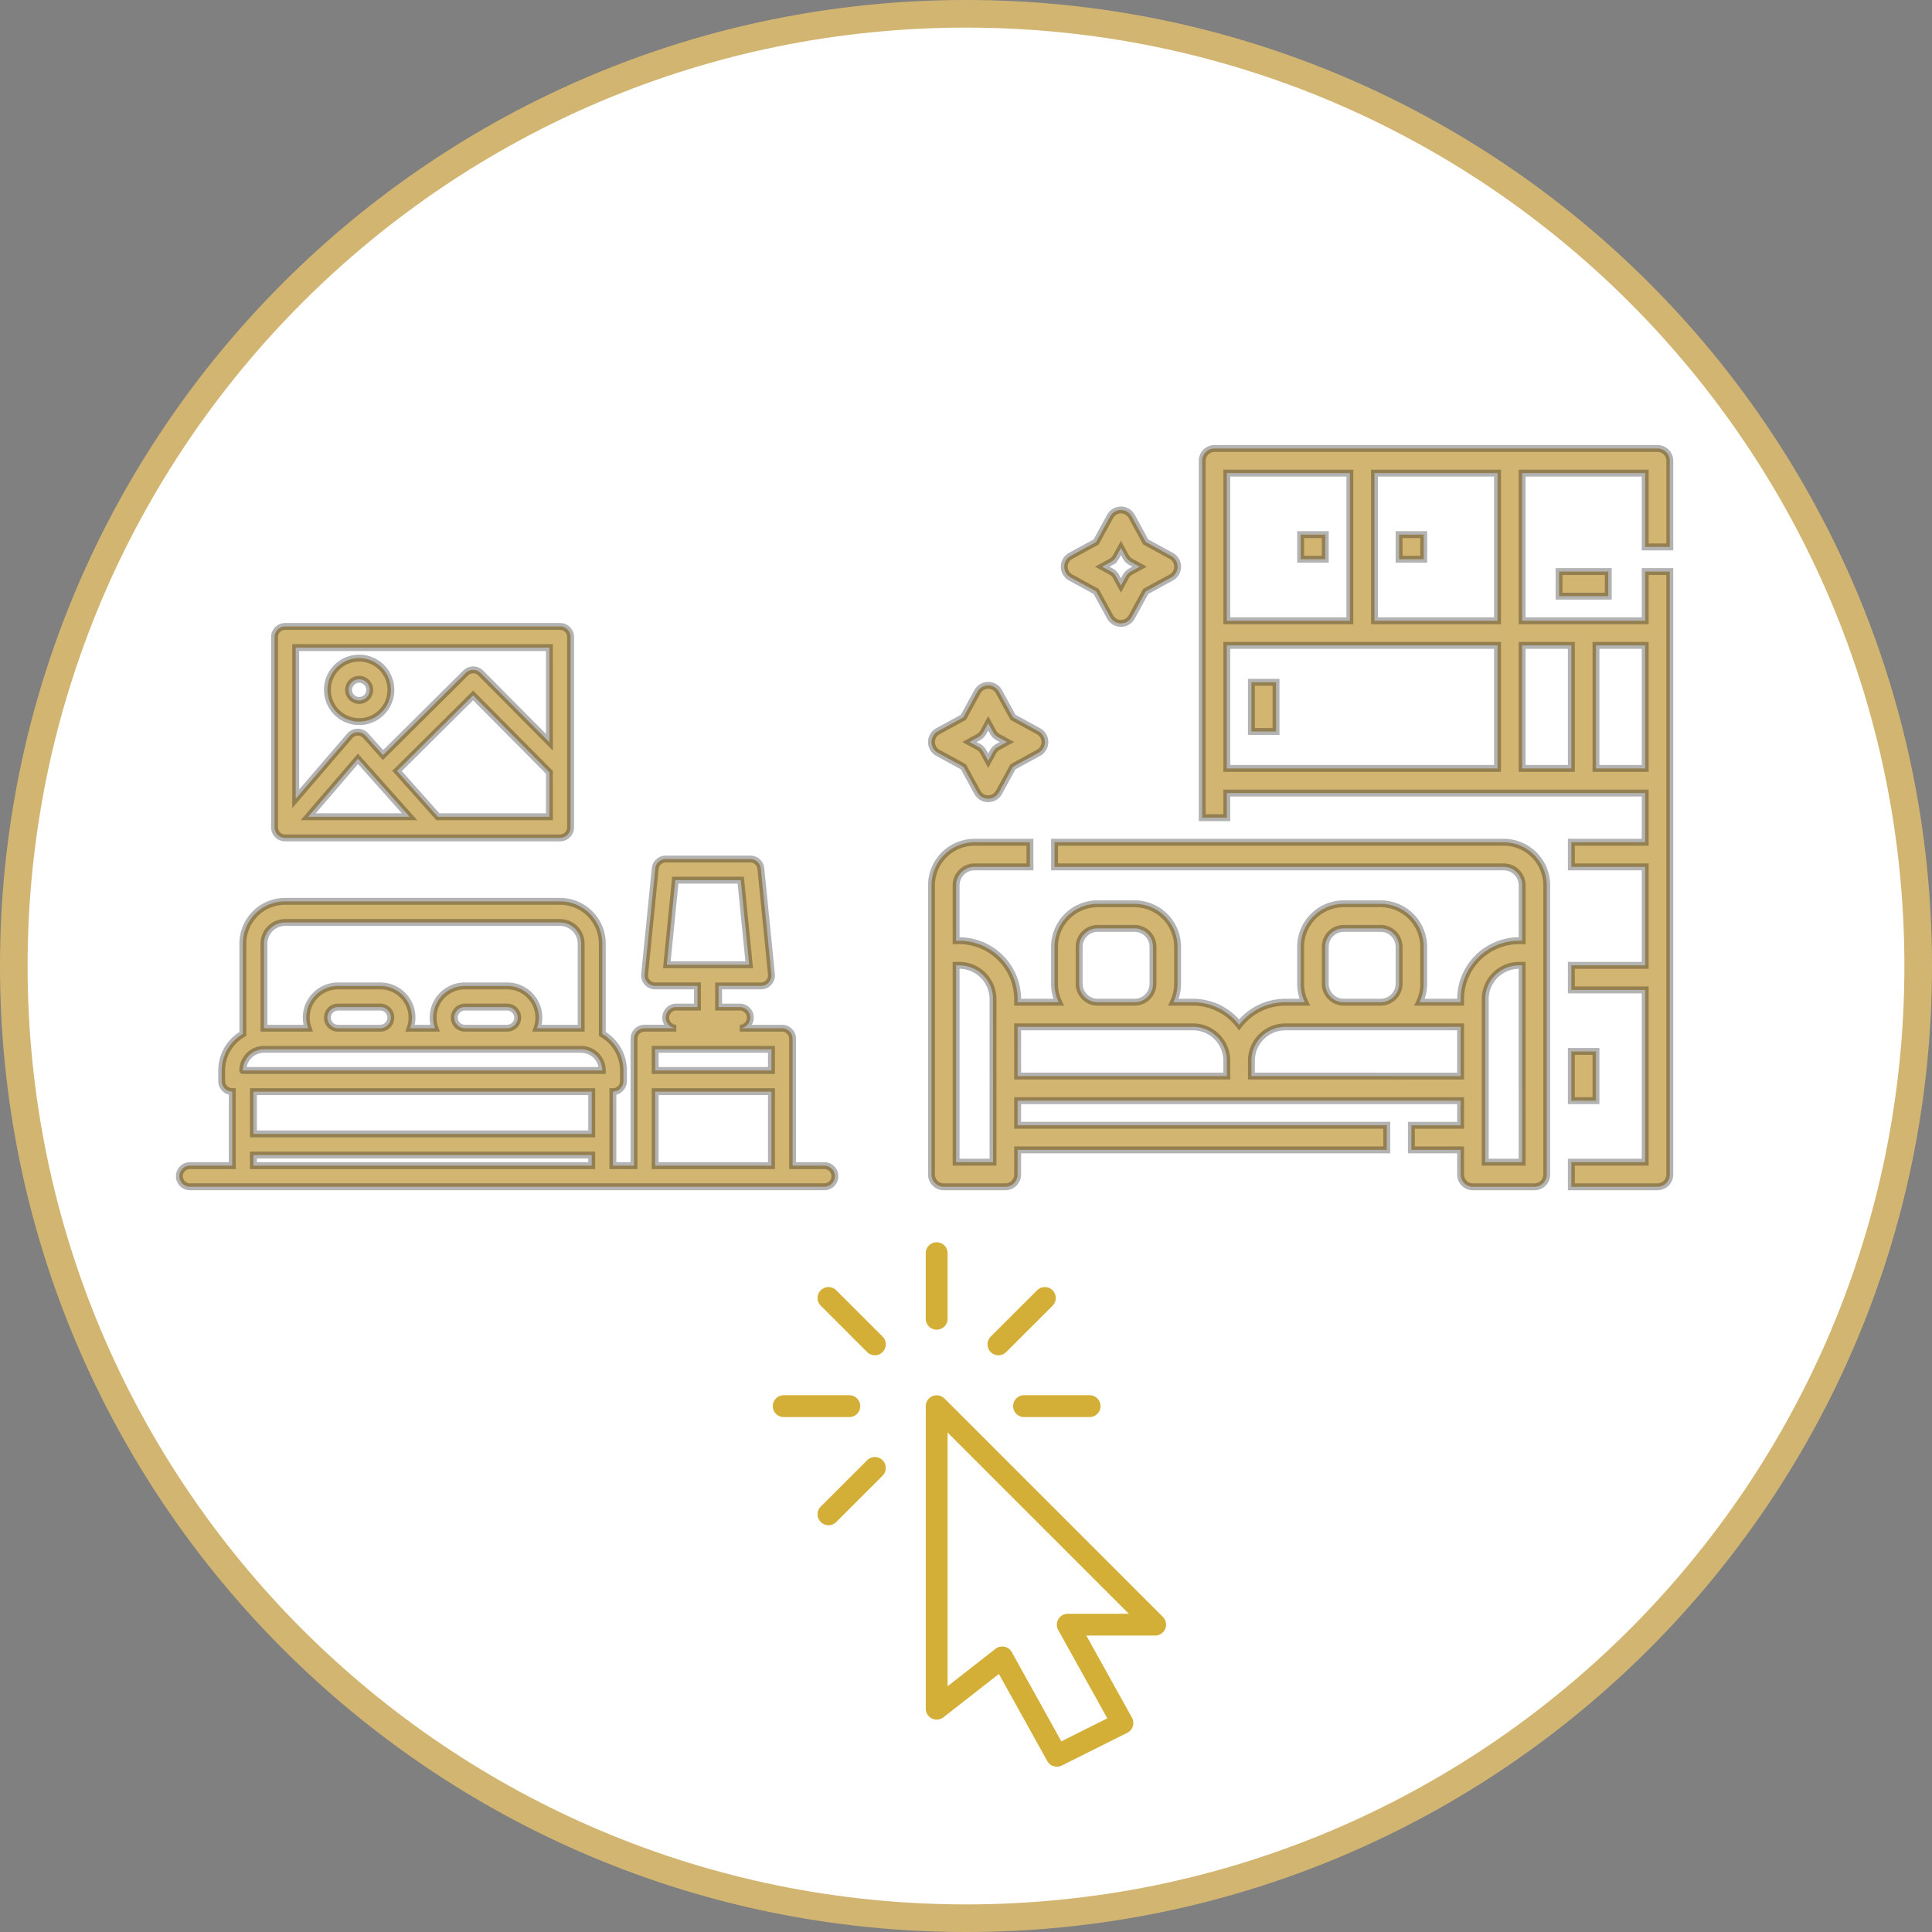 <svg xmlns="http://www.w3.org/2000/svg" width="280" height="280" viewBox="0 0 280 280">
  <rect x="0" y="0" width="280" height="280" fill="#808080" stroke="none"/>
  <g id="Group_23" data-name="Group 23" transform="translate(-470 -3124)">
    <g id="Path_207" data-name="Path 207" transform="translate(470 3124)" fill="#fff">
      <path d="M 140 278 C 130.636 278 121.278 277.057 112.186 275.196 C 103.327 273.383 94.612 270.678 86.285 267.156 C 78.108 263.698 70.222 259.417 62.844 254.433 C 55.536 249.496 48.665 243.826 42.419 237.581 C 36.174 231.335 30.504 224.464 25.567 217.156 C 20.583 209.778 16.302 201.892 12.844 193.715 C 9.322 185.388 6.617 176.673 4.804 167.814 C 2.943 158.722 2 149.364 2 140 C 2 130.636 2.943 121.278 4.804 112.186 C 6.617 103.327 9.322 94.612 12.844 86.285 C 16.302 78.108 20.583 70.222 25.567 62.844 C 30.504 55.536 36.174 48.665 42.419 42.419 C 48.665 36.174 55.536 30.504 62.844 25.567 C 70.222 20.583 78.108 16.302 86.285 12.844 C 94.612 9.322 103.327 6.617 112.186 4.804 C 121.278 2.943 130.636 2 140 2 C 149.364 2 158.722 2.943 167.814 4.804 C 176.673 6.617 185.388 9.322 193.715 12.844 C 201.892 16.302 209.778 20.583 217.156 25.567 C 224.464 30.504 231.335 36.174 237.581 42.419 C 243.826 48.665 249.496 55.536 254.433 62.844 C 259.417 70.222 263.698 78.108 267.156 86.285 C 270.678 94.612 273.383 103.327 275.196 112.186 C 277.057 121.278 278 130.636 278 140 C 278 149.364 277.057 158.722 275.196 167.814 C 273.383 176.673 270.678 185.388 267.156 193.715 C 263.698 201.892 259.417 209.778 254.433 217.156 C 249.496 224.464 243.826 231.335 237.581 237.581 C 231.335 243.826 224.464 249.496 217.156 254.433 C 209.778 259.417 201.892 263.698 193.715 267.156 C 185.388 270.678 176.673 273.383 167.814 275.196 C 158.722 277.057 149.364 278 140 278 Z" stroke="none"/>
      <path d="M 140 4 C 130.77 4 121.547 4.93 112.587 6.763 C 103.857 8.55 95.27 11.215 87.064 14.686 C 79.006 18.094 71.234 22.313 63.964 27.224 C 56.762 32.09 49.989 37.678 43.833 43.833 C 37.678 49.989 32.09 56.762 27.224 63.964 C 22.313 71.234 18.094 79.006 14.686 87.064 C 11.215 95.27 8.55 103.857 6.763 112.587 C 4.93 121.547 4 130.77 4 140 C 4 149.23 4.93 158.453 6.763 167.413 C 8.55 176.143 11.215 184.73 14.686 192.936 C 18.094 200.994 22.313 208.766 27.224 216.036 C 32.09 223.238 37.678 230.011 43.833 236.167 C 49.989 242.322 56.762 247.91 63.964 252.776 C 71.234 257.687 79.006 261.906 87.064 265.314 C 95.27 268.785 103.857 271.45 112.587 273.237 C 121.547 275.07 130.77 276 140 276 C 149.23 276 158.453 275.07 167.413 273.237 C 176.143 271.45 184.73 268.785 192.936 265.314 C 200.994 261.906 208.766 257.687 216.036 252.776 C 223.238 247.91 230.011 242.322 236.167 236.167 C 242.322 230.011 247.91 223.238 252.776 216.036 C 257.687 208.766 261.906 200.994 265.314 192.936 C 268.785 184.73 271.45 176.143 273.237 167.413 C 275.07 158.453 276 149.23 276 140 C 276 130.77 275.07 121.547 273.237 112.587 C 271.45 103.857 268.785 95.27 265.314 87.064 C 261.906 79.006 257.687 71.234 252.776 63.964 C 247.91 56.762 242.322 49.989 236.167 43.833 C 230.011 37.678 223.238 32.09 216.036 27.224 C 208.766 22.313 200.994 18.094 192.936 14.686 C 184.73 11.215 176.143 8.55 167.413 6.763 C 158.453 4.93 149.23 4 140 4 M 140 0 C 217.32 0 280 62.68 280 140 C 280 217.32 217.32 280 140 280 C 62.68 280 0 217.32 0 140 C 0 62.68 62.68 0 140 0 Z" stroke="none" fill="#d3b572"/>
    </g>
    <g id="click" transform="translate(517.984 3304.039)">
      <g id="Group_56" data-name="Group 56" transform="translate(86.182 22.172)">
        <g id="Group_55" data-name="Group 55">
          <path id="Path_549" data-name="Path 549" d="M247.72,181.5l-31.666-31.666a1.585,1.585,0,0,0-2.7,1.121V194.8a1.583,1.583,0,0,0,2.555,1.248l8.04-6.286,7.017,12.628a1.587,1.587,0,0,0,2.1.646l9.5-4.75a1.579,1.579,0,0,0,.8-.947,1.606,1.606,0,0,0-.127-1.238l-6.612-11.9H246.6a1.585,1.585,0,0,0,1.121-2.7Zm-13.784-.459a1.587,1.587,0,0,0-1.387,2.353l7.115,12.8L233,199.531,225.82,186.6a1.588,1.588,0,0,0-1.07-.785,1.56,1.56,0,0,0-.317-.032,1.59,1.59,0,0,0-.975.336l-6.941,5.427V154.778l26.264,26.264Z" transform="translate(-213.35 -149.372)" fill="#d4af37"/>
        </g>
      </g>
      <g id="Group_58" data-name="Group 58" transform="translate(86.182)">
        <g id="Group_57" data-name="Group 57">
          <path id="Path_550" data-name="Path 550" d="M214.933,0a1.584,1.584,0,0,0-1.583,1.583v9.5a1.583,1.583,0,0,0,3.167,0v-9.5A1.584,1.584,0,0,0,214.933,0Z" transform="translate(-213.35)" fill="#d4af37"/>
        </g>
      </g>
      <g id="Group_60" data-name="Group 60" transform="translate(64.016 22.166)">
        <g id="Group_59" data-name="Group 59">
          <path id="Path_551" data-name="Path 551" d="M75.1,149.333H65.6a1.583,1.583,0,1,0,0,3.167h9.5a1.583,1.583,0,1,0,0-3.167Z" transform="translate(-64.016 -149.333)" fill="#d4af37"/>
        </g>
      </g>
      <g id="Group_62" data-name="Group 62" transform="translate(98.848 22.166)">
        <g id="Group_61" data-name="Group 61" transform="translate(0)">
          <path id="Path_552" data-name="Path 552" d="M309.766,149.333h-9.5a1.583,1.583,0,0,0,0,3.167h9.5a1.583,1.583,0,0,0,0-3.167Z" transform="translate(-298.683 -149.333)" fill="#d4af37"/>
        </g>
      </g>
      <g id="Group_64" data-name="Group 64" transform="translate(70.507 6.494)">
        <g id="Group_63" data-name="Group 63" transform="translate(0)">
          <path id="Path_553" data-name="Path 553" d="M117.166,50.928l-6.719-6.716a1.583,1.583,0,0,0-2.239,2.239l6.719,6.716a1.591,1.591,0,0,0,1.121.462,1.564,1.564,0,0,0,1.118-.462A1.584,1.584,0,0,0,117.166,50.928Z" transform="translate(-107.745 -43.749)" fill="#d4af37"/>
        </g>
      </g>
      <g id="Group_66" data-name="Group 66" transform="translate(70.507 31.127)">
        <g id="Group_65" data-name="Group 65" transform="translate(0)">
          <path id="Path_554" data-name="Path 554" d="M117.166,210.164a1.584,1.584,0,0,0-2.239,0l-6.719,6.716a1.583,1.583,0,0,0,2.239,2.239l6.719-6.716A1.584,1.584,0,0,0,117.166,210.164Z" transform="translate(-107.745 -209.701)" fill="#d4af37"/>
        </g>
      </g>
      <g id="Group_68" data-name="Group 68" transform="translate(95.137 6.491)">
        <g id="Group_67" data-name="Group 67">
          <path id="Path_555" data-name="Path 555" d="M283.1,44.2a1.583,1.583,0,0,0-2.242,0l-6.719,6.716a1.584,1.584,0,0,0,2.242,2.239l6.719-6.716A1.584,1.584,0,0,0,283.1,44.2Z" transform="translate(-273.676 -43.733)" fill="#d4af37"/>
        </g>
      </g>
    </g>
    <g id="bed" transform="translate(488 3166.79)">
      <path id="Path_556" data-name="Path 556" d="M101.468,268.435h-4.6V250.048a1.532,1.532,0,0,0-1.532-1.532H89.21a1.532,1.532,0,0,0,0-3.065H86.145v-3.065h6.129A1.532,1.532,0,0,0,93.8,240.7l-1.532-15.323A1.532,1.532,0,0,0,90.742,224H78.484a1.532,1.532,0,0,0-1.525,1.379L75.427,240.7a1.532,1.532,0,0,0,1.525,1.685h6.129v3.065H80.016a1.532,1.532,0,0,0,0,3.065h-4.6a1.532,1.532,0,0,0-1.532,1.532v18.387H70.823V257.71a1.532,1.532,0,0,0,1.532-1.532v-1.532a6.131,6.131,0,0,0-3.065-5.3V236.258a6.137,6.137,0,0,0-6.129-6.129H23.323a6.137,6.137,0,0,0-6.129,6.129v13.084a6.131,6.131,0,0,0-3.065,5.3v1.532a1.532,1.532,0,0,0,1.532,1.532v10.726H9.532a1.532,1.532,0,0,0,0,3.065h91.935a1.532,1.532,0,0,0,0-3.065Zm-81.21-32.177a3.069,3.069,0,0,1,3.065-3.065H63.161a3.069,3.069,0,0,1,3.065,3.065v12.258H59.832a4.593,4.593,0,0,0-4.332-6.129H49.371a4.593,4.593,0,0,0-4.332,6.129H41.445a4.593,4.593,0,0,0-4.332-6.129H30.984a4.593,4.593,0,0,0-4.332,6.129H20.258Zm36.774,10.726a1.534,1.534,0,0,1-1.532,1.532H49.371a1.532,1.532,0,0,1,0-3.065H55.5A1.534,1.534,0,0,1,57.032,246.984Zm-18.387,0a1.534,1.534,0,0,1-1.532,1.532H30.984a1.532,1.532,0,0,1,0-3.065h6.129A1.534,1.534,0,0,1,38.645,246.984Zm29.113,21.452H18.726V266.9H67.758Zm0-4.6H18.726V257.71H67.758Zm-50.565-9.194a3.069,3.069,0,0,1,3.065-3.065H66.226a3.069,3.069,0,0,1,3.065,3.065Zm61.451-15.323,1.226-12.258h9.485l1.226,12.258Zm15.162,29.113H76.952V257.71H93.806Zm0-13.79H76.952v-3.065H93.806Z" transform="translate(0 -142.29)" fill="#d3b572" stroke="rgba(0,0,0,0.3)" stroke-width="1"/>
      <path id="Path_557" data-name="Path 557" d="M121.371,48H81.532A1.532,1.532,0,0,0,80,49.532V77.113a1.532,1.532,0,0,0,1.532,1.532h39.839a1.532,1.532,0,0,0,1.532-1.532V49.532A1.532,1.532,0,0,0,121.371,48Zm-36.5,27.581,7.219-8.4,7.479,8.4Zm34.97,0H103.671l-5.918-6.644c.025-.023.05-.042.073-.065l10.952-10.877,11.061,11.149Zm0-10.789-9.965-10.044a1.535,1.535,0,0,0-1.082-.454,1.552,1.552,0,0,0-1.086.444L95.715,66.648,93.21,63.836a1.567,1.567,0,0,0-1.157-.513,1.535,1.535,0,0,0-1.149.534L83.065,72.98V51.065h36.774Z" transform="translate(-58.21 0)" fill="#d3b572" stroke="rgba(0,0,0,0.3)" stroke-width="1"/>
      <path id="Path_558" data-name="Path 558" d="M124.6,81.194a4.6,4.6,0,1,0-4.6-4.6A4.6,4.6,0,0,0,124.6,81.194Zm0-6.129a1.532,1.532,0,1,1-1.532,1.532A1.532,1.532,0,0,1,124.6,75.065Z" transform="translate(-90.548 -19.403)" fill="#d3b572" stroke="rgba(0,0,0,0.3)" stroke-width="1"/>
    </g>
    <g id="living-room" transform="translate(589 3173)">
      <path id="Path_559" data-name="Path 559" d="M16.928,179.778l3.7,2.023,2.023,3.7a1.783,1.783,0,0,0,3.129,0l2.023-3.7,3.7-2.023a1.783,1.783,0,0,0,0-3.129l-3.7-2.023-2.023-3.7a1.783,1.783,0,0,0-3.129,0l-2.023,3.7-3.7,2.023a1.783,1.783,0,0,0,0,3.129ZM22.8,177.5a1.782,1.782,0,0,0,.709-.709l.709-1.3.709,1.3a1.782,1.782,0,0,0,.709.709l1.3.709-1.3.709a1.782,1.782,0,0,0-.709.709l-.709,1.3-.709-1.3a1.782,1.782,0,0,0-.709-.709l-1.3-.709Z" transform="translate(0 -119.671)" fill="#d3b572" stroke="rgba(0,0,0,0.3)" stroke-width="1"/>
      <path id="Path_560" data-name="Path 560" d="M103.24,65.778l3.7,2.023,2.023,3.7a1.783,1.783,0,0,0,3.129,0l2.023-3.7,3.7-2.023a1.783,1.783,0,0,0,0-3.129l-3.7-2.023-2.023-3.7a1.783,1.783,0,0,0-3.129,0l-2.023,3.7-3.7,2.023a1.783,1.783,0,0,0,0,3.129Zm5.868-2.273a1.782,1.782,0,0,0,.709-.709l.709-1.3.709,1.3a1.782,1.782,0,0,0,.709.709l1.3.709-1.3.709a1.782,1.782,0,0,0-.709.709l-.709,1.3-.709-1.3a1.782,1.782,0,0,0-.709-.709l-1.3-.709Z" transform="translate(-67.072 -31.084)" fill="#d3b572" stroke="rgba(0,0,0,0.3)" stroke-width="1"/>
      <path id="Path_561" data-name="Path 561" d="M98.925,272H33.833v3.567H98.925a2.678,2.678,0,0,1,2.675,2.675v8.025h-.446a8.48,8.48,0,0,0-8.471,8.471v.446H86.731a6.2,6.2,0,0,0,.6-2.675v-5.35a6.249,6.249,0,0,0-6.242-6.242h-5.35a6.249,6.249,0,0,0-6.242,6.242v5.35a6.2,6.2,0,0,0,.6,2.675H67.271a8.461,8.461,0,0,0-6.688,3.278,8.461,8.461,0,0,0-6.687-3.278H51.064a6.2,6.2,0,0,0,.6-2.675v-5.35a6.249,6.249,0,0,0-6.242-6.242h-5.35a6.249,6.249,0,0,0-6.242,6.242v5.35a6.2,6.2,0,0,0,.6,2.675H28.483v-.446a8.48,8.48,0,0,0-8.471-8.471h-.446v-8.025a2.678,2.678,0,0,1,2.675-2.675h8.025V272H22.242A6.249,6.249,0,0,0,16,278.242V320.15a1.783,1.783,0,0,0,1.783,1.783H26.7a1.783,1.783,0,0,0,1.783-1.783v-3.567h53.5v-3.567h-53.5V309.45h64.2v3.567H85.55v3.567h7.133v3.567a1.783,1.783,0,0,0,1.783,1.783h8.917a1.783,1.783,0,0,0,1.783-1.783V278.242A6.249,6.249,0,0,0,98.925,272ZM73.067,292.508v-5.35a2.678,2.678,0,0,1,2.675-2.675h5.35a2.678,2.678,0,0,1,2.675,2.675v5.35a2.678,2.678,0,0,1-2.675,2.675h-5.35A2.678,2.678,0,0,1,73.067,292.508Zm-35.667,0v-5.35a2.678,2.678,0,0,1,2.675-2.675h5.35a2.678,2.678,0,0,1,2.675,2.675v5.35a2.678,2.678,0,0,1-2.675,2.675h-5.35A2.678,2.678,0,0,1,37.4,292.508ZM24.917,318.367h-5.35V289.833h.446a4.91,4.91,0,0,1,4.9,4.9Zm3.567-19.617H53.9a4.91,4.91,0,0,1,4.9,4.9v2.229H28.483Zm33.883,7.133v-2.229a4.91,4.91,0,0,1,4.9-4.9H92.683v7.133ZM101.6,318.367H96.25V294.737a4.91,4.91,0,0,1,4.9-4.9h.446Z" transform="translate(0 -198.933)" fill="#d3b572" stroke="rgba(0,0,0,0.3)" stroke-width="1"/>
      <path id="Path_562" data-name="Path 562" d="M259.767,30.267V17.783A1.783,1.783,0,0,0,257.983,16h-64.2A1.783,1.783,0,0,0,192,17.783V69.5h3.567V65.933H256.2v7.133H245.5v3.567h10.7V90.9H245.5v3.567h10.7v24.967H245.5V123h12.483a1.783,1.783,0,0,0,1.783-1.783V33.833H256.2v7.133H238.367v-21.4H256.2v10.7ZM234.8,40.967H216.967v-21.4H234.8Zm-39.233-21.4H213.4v21.4H195.567Zm0,24.967H234.8V62.367H195.567ZM256.2,62.367h-7.133V44.533H256.2ZM245.5,44.533V62.367h-7.133V44.533Z" transform="translate(-136.767)" fill="#d3b572" stroke="rgba(0,0,0,0.3)" stroke-width="1"/>
      <path id="Path_563" data-name="Path 563" d="M224,168h3.567v7.133H224Z" transform="translate(-161.633 -118.117)" fill="#d3b572" stroke="rgba(0,0,0,0.3)" stroke-width="1"/>
      <path id="Path_564" data-name="Path 564" d="M256,72h3.567v3.567H256Z" transform="translate(-186.5 -43.517)" fill="#d3b572" stroke="rgba(0,0,0,0.3)" stroke-width="1"/>
      <path id="Path_565" data-name="Path 565" d="M320,72h3.567v3.567H320Z" transform="translate(-236.233 -43.517)" fill="#d3b572" stroke="rgba(0,0,0,0.3)" stroke-width="1"/>
      <path id="Path_566" data-name="Path 566" d="M424,96h7.133v3.567H424Z" transform="translate(-317.05 -62.167)" fill="#d3b572" stroke="rgba(0,0,0,0.3)" stroke-width="1"/>
      <path id="Path_567" data-name="Path 567" d="M432,408h3.567v7.133H432Z" transform="translate(-323.267 -304.617)" fill="#d3b572" stroke="rgba(0,0,0,0.3)" stroke-width="1"/>
    </g>
  </g>
</svg>
